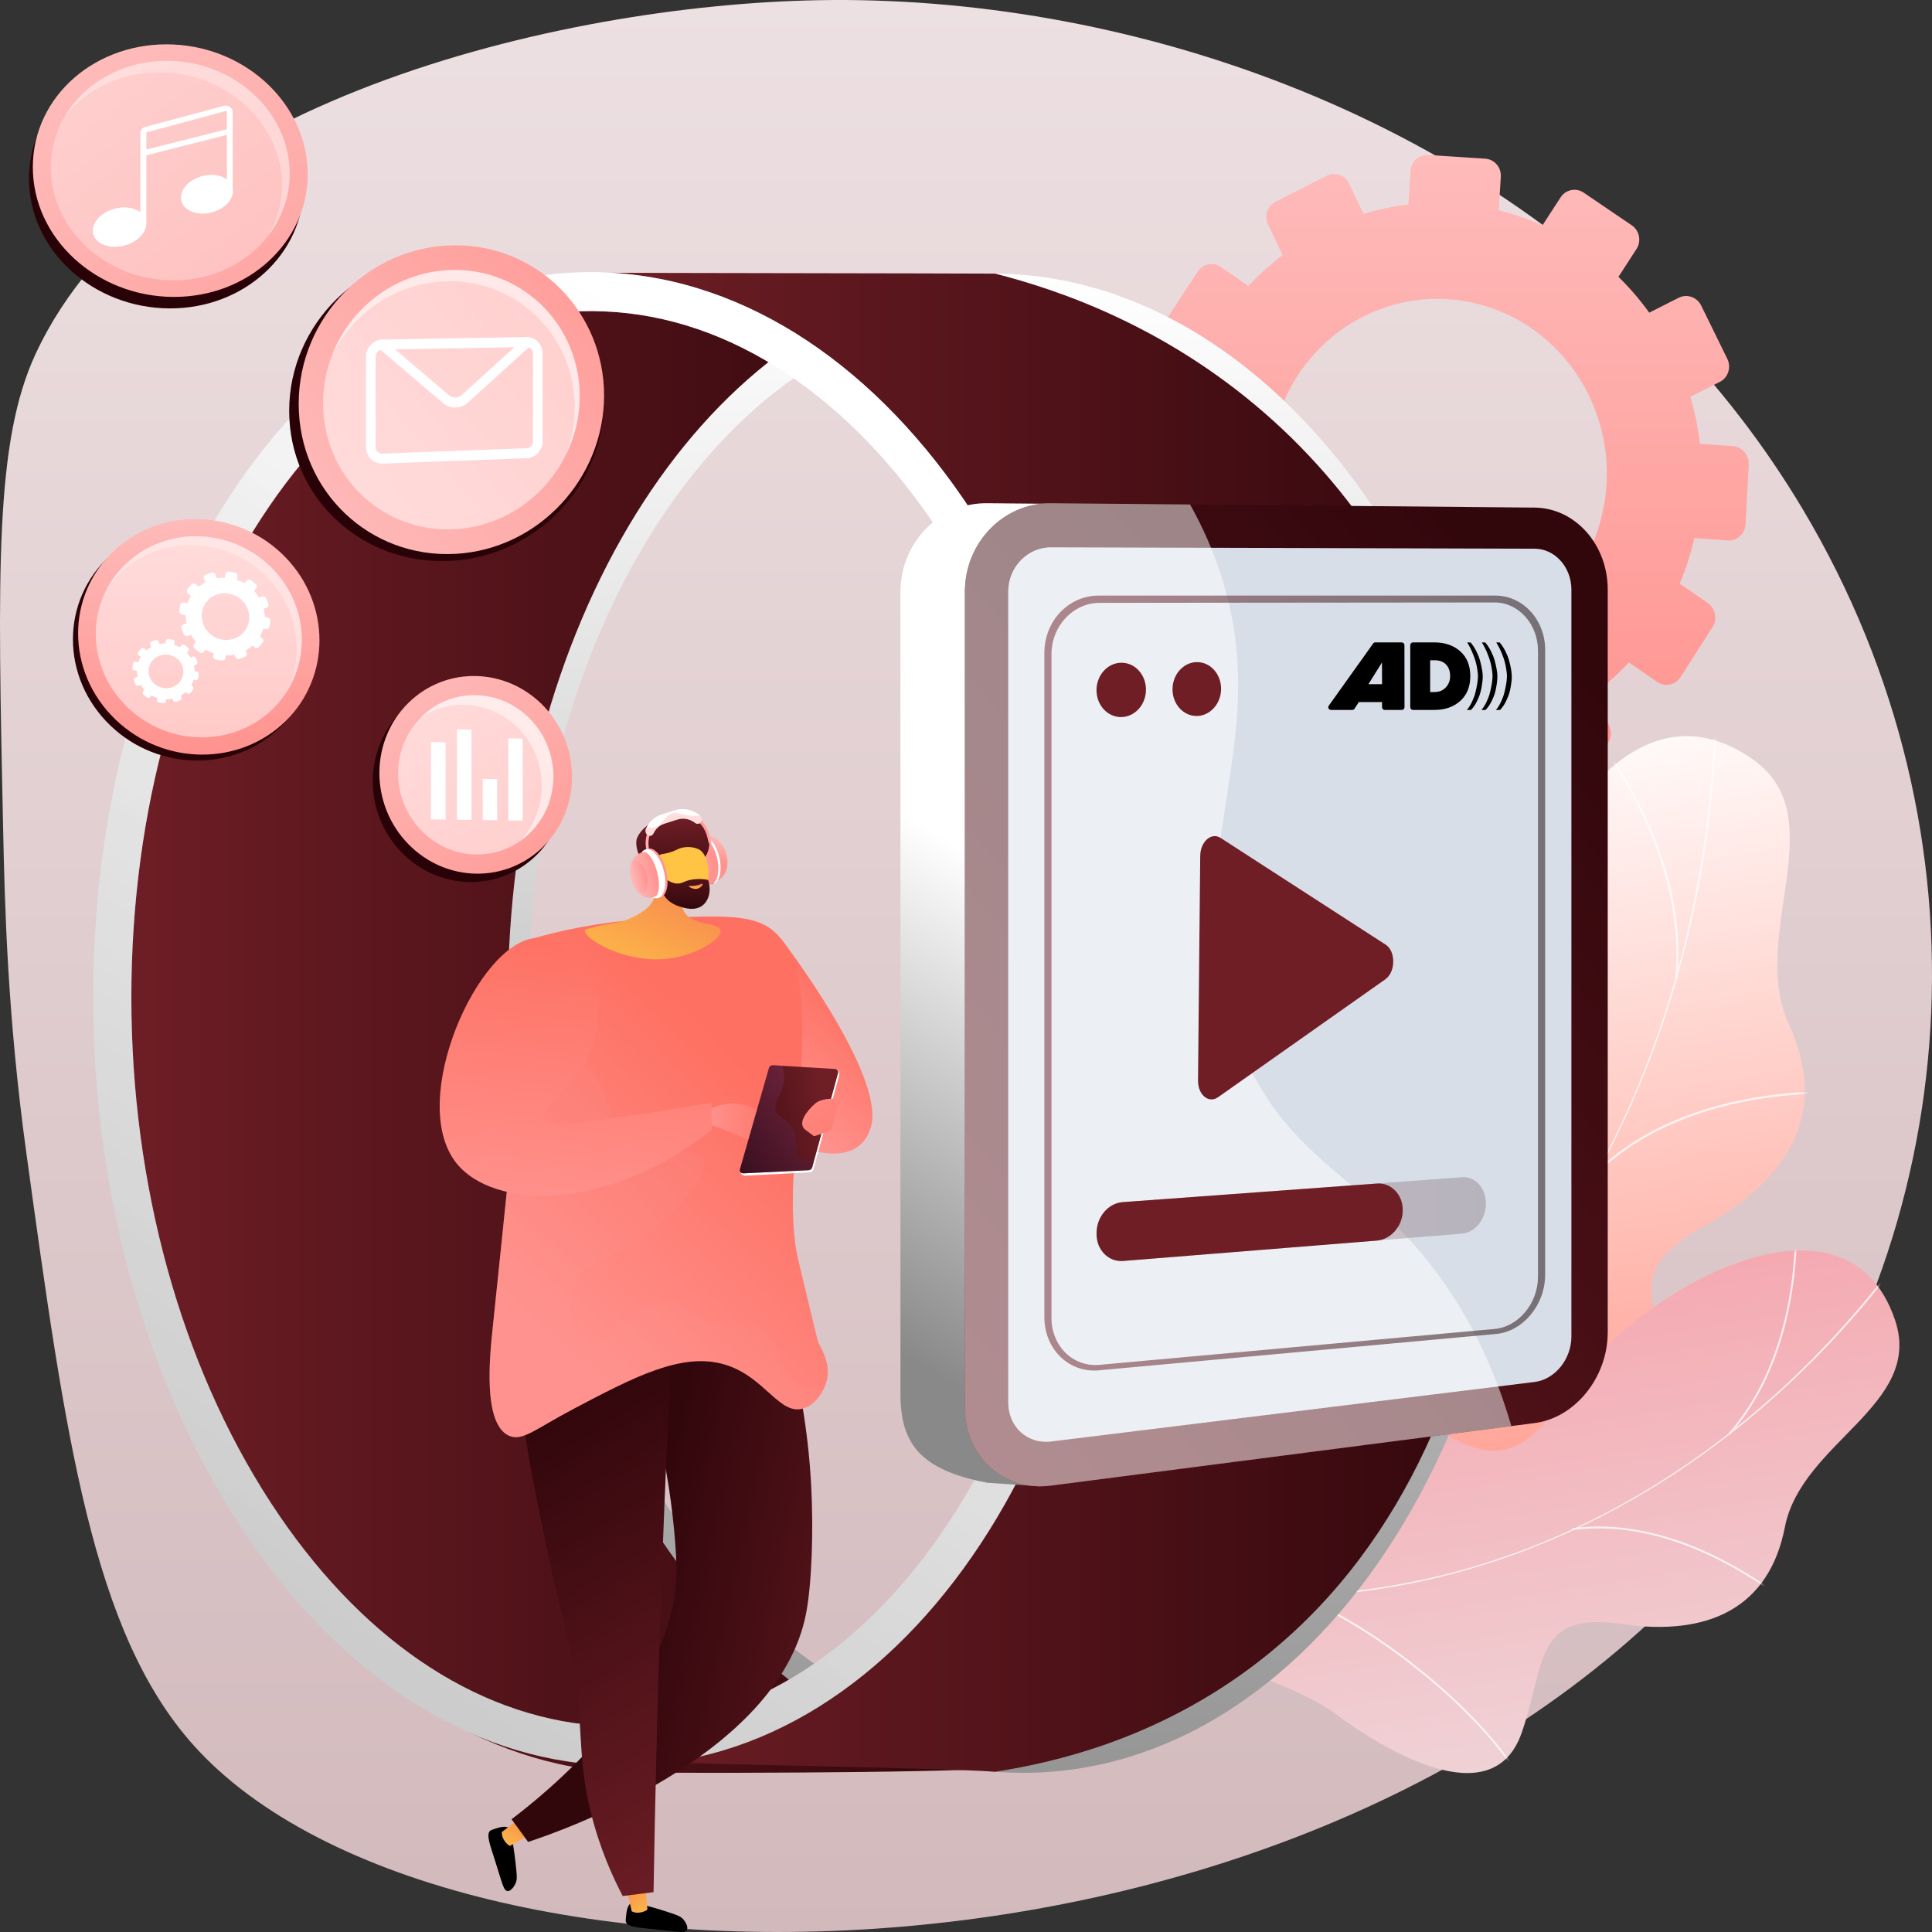 <svg xmlns="http://www.w3.org/2000/svg" width="400" height="400" viewBox="0 0 400 400" fill="none"><rect x="0" y="0" width="400" height="400" fill="#333333" stroke="none"/><path d="M362.711 312.662C281.84 418.209 92.45 419.904 40.021 361.276C19.095 337.88 13.571 297.698 5.449 238.675C1.54 210.263 0.98 187.36 0.648 171.647C-0.497 118.195 -1.067 91.466 7.366 73.284C31.523 21.234 115.436 0.976 169.674 0.036C173.46 -0.031 177.279 -0.005 181.13 0.113C244.638 2.044 316.302 29.018 360.502 86.66C365.069 92.607 369.336 98.882 373.276 105.492C413.619 173.182 406.831 255.087 362.711 312.662Z" fill="url(#paint0_linear_777_1012)"></path><path fill-rule="evenodd" clip-rule="evenodd" d="M264.097 41.753L274.707 36.383C276.404 35.524 278.455 36.234 279.288 37.972L282.316 44.282C285.382 43.349 288.483 42.697 291.591 42.34L292.037 35.359C292.161 33.424 293.793 31.957 295.682 32.082L307.513 32.854C309.407 32.979 310.846 34.649 310.727 36.586L310.299 43.546C313.395 44.31 316.42 45.354 319.342 46.66L323.107 40.862C324.157 39.243 326.294 38.806 327.884 39.884L337.836 46.644C339.431 47.727 339.872 49.922 338.822 51.546L335.085 57.322C337.394 59.563 339.523 62.046 341.459 64.733L347.555 61.649C349.266 60.783 351.352 61.506 352.214 63.264L357.618 74.289C358.484 76.054 357.795 78.192 356.079 79.06L349.965 82.154C350.908 85.37 351.576 88.624 351.944 91.886L358.776 92.362C360.699 92.496 362.173 94.206 362.065 96.181L361.394 108.556C361.286 110.539 359.636 112.036 357.708 111.897L350.807 111.406C350.059 114.633 349.041 117.787 347.756 120.827L353.555 124.829C355.173 125.944 355.624 128.191 354.563 129.846L347.923 140.207C346.86 141.866 344.686 142.301 343.07 141.179L337.246 137.139C335.051 139.503 332.627 141.68 329.999 143.649L333.138 150.19C334.004 151.994 333.303 154.169 331.572 155.044L320.747 160.524C319.015 161.4 316.913 160.644 316.053 158.837L312.907 152.234C309.798 153.15 306.652 153.783 303.503 154.11L303.054 161.433C302.931 163.436 301.269 164.941 299.344 164.794L287.314 163.883C285.392 163.737 283.938 161.999 284.066 159.999L284.539 152.614C281.455 151.8 278.445 150.713 275.543 149.359L271.576 155.491C270.505 157.147 268.345 157.579 266.752 156.457L256.816 149.45C255.229 148.333 254.814 146.089 255.884 144.439L259.854 138.32C257.612 136.06 255.55 133.571 253.682 130.886L247.289 134.121C245.574 134.99 243.508 134.247 242.676 132.463L237.486 121.331C236.659 119.554 237.376 117.413 239.086 116.547L245.46 113.321C244.588 110.157 243.984 106.961 243.665 103.764L236.639 103.263C234.747 103.129 233.326 101.43 233.467 99.469L234.336 87.231C234.475 85.279 236.118 83.802 238.005 83.934L245.004 84.421C245.764 81.279 246.788 78.212 248.058 75.253L242.268 71.234C240.704 70.15 240.297 67.957 241.358 66.339L247.983 56.223C249.04 54.607 251.166 54.173 252.731 55.253L258.464 59.209C260.615 56.893 262.992 54.763 265.558 52.827L262.524 46.456C261.695 44.717 262.399 42.612 264.097 41.753ZM313.207 130.33C330.608 121.523 337.645 99.797 328.971 81.901C320.349 64.114 299.444 56.834 282.234 65.546C265.021 74.257 257.867 95.737 266.3 113.621C274.785 131.611 295.807 139.137 313.207 130.33Z" fill="url(#paint1_linear_777_1012)"></path><path d="M268.96 333.851C266.933 333.538 262.793 331.035 261.978 329.928C256.553 322.567 245.518 309.455 246.284 299.751C246.416 298.094 253.72 296.712 254.772 295.212C259.219 293.179 260.886 292.755 264.183 288.705C273.918 276.745 252.79 253.418 278.106 245.941C296.651 240.464 312.07 247.28 310.709 218.071C309.346 188.862 333.148 136.218 362.91 157.228C379.991 169.287 361.873 193.7 370.4 212.19C378.505 229.76 370.976 243.912 352.649 253.945C334.322 263.977 343.824 272.211 348.736 288.847C354.635 308.829 324.632 311.685 310.669 311.798C299.427 311.889 270.858 319.858 268.96 333.851Z" fill="url(#paint2_linear_777_1012)"></path><mask id="mask0_777_1012" style="mask-type:luminance" maskUnits="userSpaceOnUse" x="246" y="152" width="128" height="182"><path d="M268.96 333.851C266.933 333.538 262.793 331.035 261.978 329.928C256.553 322.567 245.518 309.455 246.284 299.751C246.416 298.094 253.72 296.712 254.772 295.212C259.219 293.179 260.886 292.755 264.183 288.705C273.918 276.745 252.79 253.418 278.106 245.941C296.651 240.464 312.07 247.28 310.709 218.071C309.346 188.862 333.148 136.218 362.91 157.228C379.991 169.287 361.873 193.7 370.4 212.19C378.505 229.76 370.976 243.912 352.649 253.945C334.322 263.977 343.824 272.211 348.736 288.847C354.635 308.829 324.632 311.685 310.669 311.798C299.427 311.889 270.858 319.858 268.96 333.851Z" fill="white"></path></mask><g mask="url(#mask0_777_1012)"><g style="mix-blend-mode:soft-light" opacity="0.8"><path d="M254.37 315.682L254.188 315.277C315.171 286.615 352.873 224.152 355.04 148.193L355.475 148.206C354.449 184.206 345.043 218.469 328.276 247.29C310.65 277.592 285.092 301.242 254.37 315.682Z" fill="#FCFDFE"></path><path d="M352.123 296.865C334.8 290.642 305.623 289.839 287.081 295.075L286.965 294.646C305.579 289.389 334.875 290.196 352.269 296.446L352.123 296.865Z" fill="#FCFDFE"></path><path d="M266.278 309.915L265.992 309.579C273.56 302.909 277.531 292.595 277.794 278.922C277.987 268.895 276.221 257.33 272.542 244.548L272.96 244.422C276.651 257.249 278.424 268.859 278.229 278.93C277.963 292.735 273.942 303.16 266.278 309.915Z" fill="#FCFDFE"></path><path d="M330.502 243.105L330.199 242.785C343.829 229.465 363.426 226.255 377.468 225.906L377.477 226.351C363.515 226.698 344.029 229.885 330.502 243.105Z" fill="#FCFDFE"></path><path d="M347.279 202.494L346.845 202.453C348.841 180.86 337.045 161.533 329.836 151.934L330.182 151.664C337.43 161.314 349.289 180.751 347.279 202.494Z" fill="#FCFDFE"></path></g></g><path d="M235.628 348.174C234.355 346.875 232.71 342.904 232.699 341.688C232.63 333.598 231.537 318.46 237.042 312.01C237.984 310.908 243.851 313.82 245.362 313.318C249.544 314.247 250.939 314.834 255.342 313.725C268.338 310.453 265.338 282.725 287.055 290.911C302.962 296.908 310.374 309.928 324.349 288.561C338.325 267.194 382.072 242.651 392.359 273.335C398.264 290.945 372.975 298.56 369.544 316.165C366.285 332.894 353.726 338.89 335.642 336.23C317.559 333.568 320.063 344.444 315.025 358.814C308.974 376.075 286.309 362.13 276.385 354.781C268.391 348.864 244.125 339.295 235.628 348.174Z" fill="url(#paint3_linear_777_1012)"></path><mask id="mask1_777_1012" style="mask-type:luminance" maskUnits="userSpaceOnUse" x="232" y="258" width="162" height="110"><path d="M235.628 348.174C234.355 346.875 232.71 342.904 232.699 341.688C232.63 333.598 231.537 318.46 237.042 312.01C237.984 310.908 243.851 313.82 245.362 313.318C249.544 314.247 250.939 314.834 255.342 313.725C268.338 310.453 265.338 282.725 287.055 290.911C302.962 296.908 310.374 309.928 324.349 288.561C338.325 267.194 382.072 242.651 392.359 273.335C398.264 290.945 372.975 298.56 369.544 316.165C366.285 332.894 353.726 338.89 335.642 336.23C317.559 333.568 320.063 344.444 315.025 358.814C308.974 376.075 286.309 362.13 276.385 354.781C268.391 348.864 244.125 339.295 235.628 348.174Z" fill="white"></path></mask><g mask="url(#mask1_777_1012)"><g style="mix-blend-mode:soft-light" opacity="0.8"><path d="M234.609 327.571L234.688 327.189C292.448 339.378 351.039 315.294 391.421 262.764L391.722 263.005C372.584 287.901 348.413 307.111 321.822 318.559C293.866 330.596 263.709 333.712 234.609 327.571Z" fill="#FCFDFE"></path><path d="M313.318 366.284C304.258 352.67 284.048 336.577 268.266 330.413L268.403 330.047C284.247 336.237 304.538 352.394 313.635 366.065L313.318 366.284Z" fill="#FCFDFE"></path><path d="M245.975 329.832L245.945 329.442C254.703 328.755 262.785 323.578 269.966 314.055C275.23 307.072 279.896 297.958 283.835 286.967L284.195 287.101C280.242 298.13 275.557 307.278 270.269 314.292C263.02 323.908 254.846 329.135 245.975 329.832Z" fill="#FCFDFE"></path><path d="M325.533 316.786L325.484 316.399C341.929 314.237 357.421 322.396 367.523 329.62L367.303 329.94C357.258 322.754 341.856 314.64 325.533 316.786Z" fill="#FCFDFE"></path><path d="M358.165 297.01L357.879 296.75C370.333 282.552 371.882 262.616 371.696 251.997L372.078 251.99C372.266 262.667 370.706 282.713 358.165 297.01Z" fill="#FCFDFE"></path></g></g><path fill-rule="evenodd" clip-rule="evenodd" d="M315.833 216.34C315.833 304.139 265.998 371.459 206.026 366.82C147.653 362.304 101.465 290.956 101.465 207.352C101.465 123.748 147.653 56.273 206.026 56.652C265.998 57.042 315.833 128.54 315.833 216.34ZM278.899 318.877C297.617 291.973 307.926 255.557 307.926 216.34C307.926 195.693 305.102 175.636 299.536 156.722C294.204 138.612 286.607 122.342 276.953 108.362C267.463 94.618 256.502 83.835 244.374 76.312C232.11 68.705 219.19 64.803 205.975 64.718L205.536 64.716C180.13 64.716 156.206 79.153 138.17 105.369C119.6 132.36 109.373 168.579 109.373 207.352C109.373 246.315 119.694 283.576 138.437 312.272C156.727 340.274 180.942 356.79 206.624 358.777C208.363 358.912 210.125 358.98 211.861 358.98C211.862 358.98 211.863 358.98 211.865 358.98C237.1 358.98 260.906 344.737 278.899 318.877Z" fill="url(#paint4_linear_777_1012)"></path><path d="M105.134 207.352C105.134 129.626 145.057 65.841 197.575 57.56C193.886 56.985 130.216 56.676 126.436 56.652C68.063 56.273 21.875 123.748 21.875 207.352C21.875 290.956 68.063 362.304 126.436 366.82C132.366 367.279 198.126 367.032 203.819 366.132C148.253 357.464 105.134 288.13 105.134 207.352Z" fill="url(#paint5_linear_777_1012)"></path><path d="M124.568 56.465C138.803 60.393 167.328 70.456 191.807 96.832C227.03 134.783 225.832 179.033 227.006 198.56C227.96 214.447 236.988 297.832 179.549 340.83C157.143 357.604 133.63 362.53 119.84 364.224C131.02 365.09 194.843 365.954 206.025 366.82C219.239 364.8 238.233 359.924 256.708 346.88C320.304 301.974 312.17 206.55 310.88 193.625C308.919 173.985 303.734 122.036 261.848 85.539C241.305 67.639 219.545 60.085 206.025 56.652C196.42 56.591 134.172 56.528 124.568 56.465Z" fill="url(#paint6_linear_777_1012)"></path><path fill-rule="evenodd" clip-rule="evenodd" d="M231.49 215.382C231.49 302.825 182.164 369.89 122.801 365.29C65.016 360.812 19.285 289.756 19.285 206.475C19.285 123.193 65.016 55.976 122.801 56.349C182.164 56.733 231.49 127.939 231.49 215.382ZM194.845 317.53C213.375 290.729 223.582 254.452 223.582 215.382C223.582 194.818 220.788 174.84 215.276 156.003C210 137.968 202.481 121.765 192.928 107.845C183.538 94.163 172.696 83.431 160.699 75.944C148.578 68.379 135.81 64.501 122.751 64.415H122.322C97.206 64.415 73.548 78.785 55.706 104.881C37.32 131.771 27.195 167.85 27.195 206.475C27.195 245.288 37.412 282.402 55.968 310.98C74.061 338.849 98.009 355.28 123.401 357.247C125.109 357.379 126.843 357.446 128.552 357.447C128.555 357.447 128.558 357.447 128.561 357.447C153.507 357.447 177.049 343.27 194.845 317.53Z" fill="url(#paint7_linear_777_1012)"></path><path style="mix-blend-mode:multiply" opacity="0.3" fill-rule="evenodd" clip-rule="evenodd" d="M231.49 215.382C231.49 302.825 182.164 369.89 122.801 365.29C65.016 360.812 19.285 289.756 19.285 206.475C19.285 123.193 65.016 55.976 122.801 56.349C182.164 56.733 231.49 127.939 231.49 215.382ZM194.845 317.53C213.375 290.729 223.582 254.452 223.582 215.382C223.582 194.818 220.788 174.84 215.276 156.003C210 137.968 202.481 121.765 192.928 107.845C183.538 94.163 172.696 83.431 160.699 75.944C148.578 68.379 135.81 64.501 122.751 64.415H122.322C97.206 64.415 73.548 78.785 55.706 104.881C37.32 131.771 27.195 167.85 27.195 206.475C27.195 245.288 37.412 282.402 55.968 310.98C74.061 338.849 98.009 355.28 123.401 357.247C125.109 357.379 126.843 357.446 128.552 357.447C128.555 357.447 128.558 357.447 128.561 357.447C153.507 357.447 177.049 343.27 194.845 317.53Z" fill="url(#paint8_linear_777_1012)"></path><path d="M304.724 105.095L204.31 104.186C194.489 104.098 186.43 112.312 186.43 122.536V288.543C186.43 298.766 190.351 304.279 204.31 306.975L215.332 307.726C223.751 306.637 319.893 285.38 319.893 276.072V122.086C319.893 112.778 313.143 105.172 304.724 105.095Z" fill="url(#paint9_linear_777_1012)"></path><path d="M317.737 105.093L217.6 104.186C207.806 104.098 199.77 112.301 199.77 122.509V291.405C199.77 301.613 207.806 308.849 217.6 307.582L317.737 294.629C326.134 293.542 332.865 285.136 332.865 275.84V122.062C332.865 112.766 326.134 105.171 317.737 105.093Z" fill="url(#paint10_linear_777_1012)"></path><path d="M317.736 113.604L217.599 113.318C212.726 113.306 208.738 117.414 208.738 122.48V290.357C208.738 295.422 212.726 299.052 217.599 298.451L317.736 286.12C321.941 285.602 325.342 281.387 325.342 276.721V122.087C325.342 117.421 321.941 113.616 317.736 113.604Z" fill="#D8DEE8"></path><g style="mix-blend-mode:soft-light" opacity="0.5"><path d="M255.472 212.882C243.416 176.942 263.98 154.83 252.986 119.668C251.275 114.191 249.025 109.131 246.388 104.448L217.6 104.186C207.806 104.098 199.77 112.301 199.77 122.509V291.405C199.77 301.613 207.806 308.849 217.6 307.582L312.911 295.253C309.654 284.075 305.298 275.259 300.728 268.206C283.835 242.135 265.25 242.028 255.472 212.882Z" fill="white"></path></g><path d="M248.039 223.703L248.493 177.223C248.523 174.24 250.793 172.239 252.723 173.487L286.896 195.588C289.01 196.957 288.97 201.236 286.828 202.746L252.201 227.158C250.244 228.538 248.01 226.687 248.039 223.703Z" fill="#6F1E26"></path><path d="M237.261 142.78C237.261 145.878 234.979 148.424 232.156 148.465C229.324 148.507 227.02 146.014 227.02 142.897C227.02 139.78 229.324 137.234 232.156 137.211C234.979 137.188 237.261 139.681 237.261 142.78Z" fill="#6F1E26"></path><path d="M252.814 142.603C252.814 145.673 250.573 148.194 247.801 148.236C245.02 148.277 242.758 145.807 242.758 142.718C242.758 139.63 245.02 137.107 247.801 137.084C250.573 137.061 252.814 139.533 252.814 142.603Z" fill="#6F1E26"></path><path opacity="0.2" d="M307.616 249.298C307.616 252.457 305.412 255.197 302.652 255.418L232.432 261.07C229.421 261.313 227.031 258.823 227.031 255.507V255.286C227.031 251.971 229.435 249.104 232.446 248.884L302.675 243.733C305.435 243.53 307.616 245.927 307.616 249.086V249.298Z" fill="url(#paint11_linear_777_1012)"></path><path d="M290.418 250.659C290.418 253.853 287.916 256.625 285.096 256.852L232.558 261.071C229.545 261.313 227.031 258.823 227.031 255.508V255.286C227.031 251.972 229.435 249.105 232.446 248.885L285.119 245.038C287.939 244.831 290.418 247.253 290.418 250.446V250.659Z" fill="#6F1E26"></path><g opacity="0.5"><path fill-rule="evenodd" clip-rule="evenodd" d="M319.903 263.911C319.903 270.181 315.31 275.674 309.737 276.185L227.491 283.711C221.314 284.277 216.223 279.338 216.223 272.678V135.205C216.223 128.545 221.263 123.312 227.44 123.312H309.636C315.209 123.312 319.903 128.228 319.903 134.498V263.911ZM318.428 134.75C318.428 129.214 314.4 124.73 309.479 124.734L227.662 124.812C222.215 124.817 217.698 129.581 217.698 135.451V272.847C217.698 278.718 222.185 283.072 227.632 282.578L309.455 275.145C314.376 274.698 318.428 269.849 318.428 264.312V134.75Z" fill="url(#paint12_linear_777_1012)"></path></g><path d="M105.205 378.379C104.406 377.965 103.064 378.429 102.187 378.733C101.795 378.869 101.599 378.936 101.484 379.04C100.649 379.792 101.383 381.759 102.391 384.906C103.985 389.88 104.235 391.463 105.09 391.52C105.893 391.575 106.591 390.249 106.668 390.1C107.077 389.303 107.033 388.572 106.896 387.182C106.644 384.609 106.38 382.912 106.301 382.398C105.803 379.19 105.729 378.65 105.205 378.379Z" fill="black"></path><path d="M110.697 379.28L105.587 382.163C105.272 382.144 103.8 380.881 103.904 379.301L108.597 375.713L110.697 379.28Z" fill="url(#paint13_linear_777_1012)"></path><path d="M163.5 278.789C165.274 285.638 167.291 295.455 167.937 307.395C168.472 317.293 168.038 328.22 166.868 334.162C161.007 363.933 114.787 379.575 109.34 381.352C108.196 379.785 107.053 378.219 105.91 376.653C111.667 372.289 139.784 350.305 140.064 325.825C140.109 321.883 139.485 313.372 137.864 304.28C136.129 294.552 133.7 286.665 131.76 281.192C142.34 280.391 152.92 279.59 163.5 278.789Z" fill="url(#paint14_linear_777_1012)"></path><path d="M157.648 193.586L161.77 194.427C161.77 194.427 183.41 222.594 180.319 233.314C177.228 244.034 161.77 235.836 161.77 235.836L157.648 193.586Z" fill="url(#paint15_linear_777_1012)"></path><path d="M130.49 394.134C129.796 394.711 129.668 396.151 129.584 397.093C129.546 397.513 129.528 397.723 129.574 397.871C129.91 398.954 131.969 399.068 135.199 399.405C140.303 399.937 141.823 400.347 142.222 399.573C142.596 398.845 141.69 397.657 141.589 397.527C141.04 396.821 140.366 396.565 139.065 396.128C136.657 395.32 135.03 394.877 134.538 394.744C131.461 393.905 130.948 393.755 130.49 394.134Z" fill="black"></path><path d="M133.53 389.377L134.04 395.31C133.895 395.596 132.165 396.456 130.793 395.718L129.48 389.887L133.53 389.377Z" fill="url(#paint16_linear_777_1012)"></path><path d="M139.754 264.89C138.479 288.561 137.432 312.674 136.637 337.213C136.041 355.627 135.602 373.807 135.312 391.748C133.184 392.017 131.057 392.285 128.93 392.553C126.874 388.648 124.144 382.681 122.274 375.031C120.002 365.741 120.527 360.224 119.532 350.595C118.414 339.797 116.791 337.444 113.914 323.821C108.076 296.173 105.157 282.35 111.67 273.75C113.783 270.958 120.41 263.956 139.754 264.89Z" fill="url(#paint17_linear_777_1012)"></path><path d="M110.291 194.311C115.794 192.732 123.859 190.887 133.735 190.317C148.299 189.477 155.582 189.105 159.857 192.521C173.115 203.11 160.55 240.961 165.274 260.849C169.251 277.584 169.396 277.875 169.396 277.875C170.336 279.747 171.859 282.345 171.251 285.442C170.773 287.878 168.966 290.677 166.511 291.538C161.41 293.329 158.485 285.008 150.024 282.499C141.181 279.878 131.287 285.087 118.775 291.674C110.812 295.867 108.094 298.541 105.304 297.214C99.931 294.658 101.407 280.652 102.007 274.932C104.389 252.207 107.071 225.598 110.291 194.311Z" fill="url(#paint18_linear_777_1012)"></path><path d="M146.833 232.892C146.447 232.805 145.761 230.192 147.45 229.425C155.075 225.956 160.976 232.823 161.766 234.936C162.555 237.049 162.555 237.049 162.555 237.049C162.555 237.049 158.767 237.351 156.42 236.546C154.071 235.741 149.963 233.605 146.833 232.892Z" fill="url(#paint19_linear_777_1012)"></path><path d="M167.664 242.729L154.249 243.419C153.735 243.444 153.121 242.796 153.247 242.354L159.514 221.67C159.613 221.327 159.956 221.097 160.337 221.119L173.203 221.406C173.622 221.431 173.852 222.273 173.738 222.69L168.408 242.139C168.319 242.46 168.003 242.711 167.664 242.729Z" fill="white"></path><path d="M167.422 242.286L153.933 242.932C153.416 242.956 153.059 242.579 153.186 242.137L159.212 221.096C159.31 220.75 159.656 220.522 160.039 220.545L172.924 221.322C173.344 221.347 173.628 221.76 173.513 222.179L168.169 241.697C168.08 242.019 167.762 242.27 167.422 242.286Z" fill="url(#paint20_linear_777_1012)"></path><path style="mix-blend-mode:multiply" opacity="0.3" d="M160.612 229.74C161.011 231.653 162.699 231.242 164.076 233.557C165.823 236.497 164.149 239.095 165.75 240.172C166.239 240.5 167.065 240.697 168.551 240.3L168.169 241.697C168.08 242.019 167.762 242.27 167.422 242.286L153.933 242.932C153.416 242.956 153.059 242.579 153.186 242.137L159.212 221.096C159.31 220.75 159.656 220.522 160.039 220.545L161.975 220.662C162.202 221.385 162.364 222.219 162.348 223.143C162.286 226.316 160.144 227.499 160.612 229.74Z" fill="url(#paint21_linear_777_1012)"></path><path d="M173.57 228.196C173.645 227.865 173.484 227.523 173.243 227.506C172.261 227.435 169.985 227.405 168.728 228.515C167.095 229.957 164.984 232.59 166.761 233.919L168.422 235.16C168.499 235.218 168.58 235.235 168.665 235.209C169.254 235.022 171.738 234.226 172.009 234.029C172.257 233.85 173.203 229.796 173.57 228.196Z" fill="url(#paint22_linear_777_1012)"></path><path style="mix-blend-mode:multiply" opacity="0.3" d="M162.39 283.552C160.95 281.007 161.011 277.166 157.855 275.355C156.016 274.297 154.582 274.792 152.086 274.723C144.644 274.52 143.22 269.746 138.071 269.469C130.099 269.039 126.27 280.1 121.79 278.507C118.867 277.466 116.985 271.502 118.493 266.946C120.597 260.595 127.805 261.465 137.248 252.863C141.287 249.183 147.081 242.542 145.49 239.62C143.819 236.55 135.888 241.055 130.034 236.467C126.618 233.79 127.054 230.482 124.264 224.486C122.751 221.236 117.215 212.788 108.979 207.092C106.332 232.919 104.057 255.369 102.007 274.933C101.407 280.653 99.931 294.66 105.304 297.215C108.094 298.542 110.812 295.867 118.775 291.675C131.287 285.087 141.181 279.879 150.024 282.5C158.485 285.009 161.41 293.33 166.511 291.539C168.105 290.98 169.417 289.602 170.279 288.039C165.728 287.205 163.473 285.467 162.39 283.552Z" fill="url(#paint23_linear_777_1012)"></path><path d="M135.995 179.395C136.005 180.523 137.184 185.689 133.471 188.432C129.724 191.199 126.244 191.159 124.839 191.515C121.582 192.337 121.164 192.315 121.092 192.645C120.741 194.253 129.621 199.733 138.795 198.412C144.41 197.603 149.519 194.336 149.205 192.62C148.889 190.895 143.281 191.82 141.61 188.696C140.446 186.523 141.75 183.439 143.291 180.883C141.799 178.032 137.486 182.246 135.995 179.395Z" fill="url(#paint24_linear_777_1012)"></path><path d="M121.585 200.732C119.36 197.292 114.937 193.916 110.868 194.216C98.986 195.09 84.338 227.739 94.382 240.67C102.047 250.54 125.731 251.02 147.345 233.943C147.345 232.052 147.345 230.16 147.345 228.267C136.709 230.164 127.892 231.424 121.379 232.262C117.317 232.783 113.271 233.253 112.517 231.632C111.377 229.176 119.513 225.663 122.616 216.497C123.043 215.233 125.763 207.196 121.585 200.732Z" fill="url(#paint25_linear_777_1012)"></path><path d="M145.547 173.327L145.984 173.212C147.787 172.736 149.757 174.362 150.386 176.843L150.423 176.982C151.052 179.463 150.101 181.859 148.298 182.334L147.861 182.45C146.952 182.69 145.697 180.842 145.057 178.323C144.418 175.804 144.638 173.567 145.547 173.327Z" fill="url(#paint26_linear_777_1012)"></path><path d="M144.029 178.593C144.729 181.35 146.349 183.308 147.692 182.953C149.035 182.599 149.592 180.068 148.892 177.31C148.193 174.552 146.503 172.613 145.159 172.968C143.816 173.322 143.33 175.836 144.029 178.593Z" fill="white"></path><path d="M147.76 182.935L147.247 183.071L144.715 173.085L145.227 172.949L147.76 182.935Z" fill="url(#paint27_linear_777_1012)"></path><path d="M143.553 178.719C144.251 181.476 145.907 183.425 147.25 183.07C148.593 182.716 149.114 180.193 148.416 177.436C147.717 174.679 146.061 172.73 144.718 173.085C143.375 173.439 142.854 175.962 143.553 178.719Z" fill="url(#paint28_linear_777_1012)"></path><path style="mix-blend-mode:multiply" opacity="0.6" d="M144.661 178.427C145.041 179.927 145.942 180.986 146.671 180.793C147.402 180.6 147.685 179.229 147.306 177.73C146.925 176.23 146.026 175.172 145.294 175.364C144.565 175.557 144.28 176.929 144.661 178.427Z" fill="url(#paint29_linear_777_1012)"></path><path d="M145.985 177.424C147.218 175.72 147.204 172.78 145.663 170.95C144.338 169.376 142.328 169.187 141.126 169.073C137.648 168.746 133.336 170.259 131.927 173.429C131.094 175.306 133.161 179.137 133.487 179.827C133.857 180.607 134.489 180.867 135.085 181.452C135.913 182.263 137.209 183.554 139.328 185.717C139.467 185.067 139.682 184.264 140.039 183.39C140.177 183.053 140.728 181.739 141.595 180.642C143.332 178.44 144.82 179.036 145.985 177.424Z" fill="url(#paint30_linear_777_1012)"></path><path d="M136.347 183.916C136.347 183.916 138.738 187.562 143.258 187.212C147.317 186.896 147.631 177.89 144.967 176.023C144.077 175.402 142.334 175.166 140.936 175.582C140.111 175.826 139.84 176.172 138.486 176.544C137.238 176.889 136.878 176.757 136.508 177.079C136.048 177.482 135.731 178.456 136.611 181.064C135.814 180.304 134.877 180.023 134.231 180.339C134.129 180.39 133.857 180.58 133.711 180.866C133.18 181.897 134.168 183.189 136.347 183.916Z" fill="url(#paint31_linear_777_1012)"></path><path d="M136.309 176.546C136.509 176.686 135.936 177.416 135.925 178.436C135.904 180.413 138.007 182.754 140.082 182.926C141.311 183.026 141.623 182.293 143.643 182.051C144.895 181.903 145.947 182.044 146.611 182.176C147.318 184.341 146.786 186.516 145.343 187.54C143.791 188.641 141.748 188.011 140.893 187.748C140.322 187.573 138.494 187.014 137.495 185.39C136.455 183.698 137.387 182.657 136.219 181.52C135.631 180.946 134.876 180.706 134.111 179.591C133.904 179.288 133.763 179.018 133.676 178.838C134.683 177.728 136.019 176.341 136.309 176.546Z" fill="url(#paint32_linear_777_1012)"></path><path d="M145.156 183.003C145.156 183.003 144.292 183.469 142.773 183.407C142.698 183.403 142.617 183.426 142.61 183.464C142.579 183.606 143.572 184.227 144.462 183.967C145.093 183.78 145.571 183.18 145.48 183.029C145.441 182.966 145.298 182.977 145.156 183.003Z" fill="url(#paint33_linear_777_1012)"></path><path d="M134.86 177.771L134.302 177.912L133.869 176.154C133.124 173.122 134.555 170.102 137.127 169.28L139.88 168.398C141.32 167.937 142.858 168.174 144.21 169.067C145.563 169.958 146.543 171.382 146.973 173.075L147.329 174.478L146.773 174.625L146.417 173.222C146.032 171.707 145.154 170.432 143.943 169.635C142.733 168.837 141.358 168.624 140.069 169.037L137.316 169.918C135.035 170.648 133.766 173.325 134.428 176.012L134.86 177.771Z" fill="url(#paint34_linear_777_1012)"></path><path d="M144.632 170.538C144.405 170.598 144.153 170.55 143.935 170.385C142.824 169.54 141.484 169.282 140.258 169.675L137.505 170.556C136.542 170.863 135.754 171.58 135.283 172.573C135.061 173.042 134.534 173.193 134.108 172.909C133.682 172.626 133.517 172.015 133.74 171.546C134.418 170.115 135.554 169.083 136.939 168.64L139.692 167.759C141.408 167.209 143.284 167.572 144.837 168.753C145.249 169.066 145.38 169.685 145.131 170.136C145.013 170.348 144.833 170.485 144.632 170.538Z" fill="white"></path><path style="mix-blend-mode:multiply" opacity="0.3" d="M142.956 168.879C140.727 168.727 140.555 168.095 139.471 168.329C137.442 168.767 137.187 171.169 135.16 171.396C134.685 171.449 134.248 171.367 133.89 171.249C133.837 171.346 133.787 171.445 133.74 171.546C133.517 172.015 133.682 172.626 134.108 172.909C134.534 173.193 135.061 173.042 135.283 172.573C135.754 171.58 136.542 170.863 137.505 170.556L140.258 169.675C141.484 169.282 142.824 169.54 143.935 170.385C144.153 170.55 144.405 170.597 144.632 170.537C144.833 170.485 145.013 170.347 145.131 170.136C145.357 169.727 145.27 169.18 144.945 168.849C144.379 168.905 143.708 168.93 142.956 168.879Z" fill="url(#paint35_linear_777_1012)"></path><path d="M137.902 180.122C138.609 182.909 138.083 185.459 136.724 185.818C135.367 186.176 133.693 184.206 132.986 181.419C132.279 178.63 132.807 176.08 134.164 175.722C135.522 175.363 137.196 177.333 137.902 180.122Z" fill="url(#paint36_linear_777_1012)"></path><path d="M137.422 180.249C138.129 183.036 137.602 185.586 136.244 185.945C134.886 186.304 133.213 184.334 132.505 181.546C131.798 178.759 132.326 176.208 133.683 175.851C135.041 175.492 136.716 177.461 137.422 180.249Z" fill="white"></path><path d="M133.231 176.433L132.789 176.55C130.966 177.03 130.006 179.453 130.641 181.962L130.677 182.102C131.312 184.61 133.305 186.253 135.128 185.773L135.57 185.656C136.489 185.413 136.71 183.152 136.065 180.606C135.419 178.059 134.15 176.19 133.231 176.433Z" fill="url(#paint37_linear_777_1012)"></path><path d="M133.891 181.104C134.356 182.942 134.008 184.625 133.11 184.861C132.212 185.098 131.107 183.799 130.64 181.962C130.174 180.124 130.523 178.441 131.421 178.204C132.318 177.967 133.425 179.265 133.891 181.104Z" fill="url(#paint38_linear_777_1012)"></path><path d="M59.871 85.063C59.871 66.93 75.071 52.231 93.311 52.232C111.014 52.235 124.984 66.16 124.984 83.335C124.984 100.51 111.014 115.176 93.311 116.119C75.071 117.09 59.871 103.198 59.871 85.063Z" fill="#280206"></path><path d="M61.84 83.616C61.84 65.481 76.601 50.782 94.313 50.785C111.502 50.787 125.069 64.712 125.069 81.887C125.069 99.061 111.502 113.728 94.313 114.67C76.601 115.641 61.84 101.749 61.84 83.616Z" fill="url(#paint39_linear_777_1012)"></path><g style="mix-blend-mode:soft-light" opacity="0.5"><path d="M66.891 83.478C66.891 68.242 79.291 55.893 94.173 55.895C108.615 55.896 120.013 67.595 120.013 82.025C120.013 96.454 108.615 108.777 94.173 109.568C79.291 110.384 66.891 98.713 66.891 83.478Z" fill="white"></path></g><g style="mix-blend-mode:soft-light" opacity="0.5"><path d="M93.151 58.236C107.592 58.238 118.99 69.937 118.99 84.366C118.99 87.797 118.339 91.107 117.162 94.173C118.984 90.48 120.015 86.349 120.015 82.025C120.015 67.595 108.617 55.896 94.174 55.895C82.697 55.893 72.701 63.241 68.727 73.592C73.228 64.492 82.558 58.235 93.151 58.236Z" fill="white"></path></g><path fill-rule="evenodd" clip-rule="evenodd" d="M79.121 95.982C78.224 95.982 77.389 95.637 76.756 95.001C76.119 94.363 75.769 93.506 75.769 92.59V73.829C75.769 71.919 77.309 70.337 79.201 70.304L109.008 69.787C109.909 69.784 110.746 70.12 111.378 70.765C111.998 71.402 112.341 72.252 112.341 73.158V91.369C112.341 93.229 110.87 94.799 109.06 94.866L79.253 95.979C79.209 95.981 79.165 95.982 79.121 95.982ZM109.041 71.853L79.234 72.37C78.419 72.385 77.755 73.038 77.755 73.829V92.59C77.755 92.941 77.889 93.269 78.134 93.515C78.407 93.789 78.778 93.927 79.182 93.916L108.989 92.802C109.742 92.774 110.355 92.131 110.355 91.369V73.158C110.355 72.81 110.224 72.483 109.985 72.239C109.737 71.985 109.411 71.845 109.041 71.853Z" fill="white"></path><path d="M94.233 84.371C93.335 84.371 92.442 84.061 91.707 83.434L78.43 72.138C78.007 71.777 77.944 71.126 78.291 70.685C78.638 70.243 79.263 70.178 79.687 70.539L92.964 81.835C93.735 82.492 94.857 82.455 95.634 81.749L108.527 70.039C108.94 69.665 109.567 69.709 109.928 70.138C110.287 70.567 110.245 71.22 109.832 71.596L96.939 83.306C96.159 84.014 95.193 84.371 94.233 84.371Z" fill="white"></path><path d="M22.837 114.974C32.9 105.865 48.705 106.836 58.151 116.729C67.377 126.39 67.377 141.311 58.151 150.448C48.705 159.803 32.9 159.878 22.837 150.198C12.523 140.277 12.523 124.31 22.837 114.974Z" fill="#280206"></path><path d="M23.907 113.748C33.97 104.639 49.774 105.61 59.22 115.501C68.448 125.162 68.448 140.083 59.22 149.221C49.774 158.577 33.97 158.65 23.907 148.971C13.593 139.05 13.593 123.083 23.907 113.748Z" fill="url(#paint40_linear_777_1012)"></path><g style="mix-blend-mode:soft-light" opacity="0.5"><path d="M26.429 116.395C35.019 108.619 48.512 109.447 56.576 117.893C64.453 126.141 64.453 138.879 56.576 146.68C48.512 154.667 35.019 154.73 26.429 146.465C17.623 137.997 17.623 124.366 26.429 116.395Z" fill="white"></path></g><g style="mix-blend-mode:soft-light" opacity="0.3"><path d="M25.36 118.213C33.951 110.438 47.444 111.266 55.509 119.711C61.871 126.373 63.091 135.965 59.175 143.517C64.327 135.742 63.462 125.102 56.575 117.893C48.511 109.447 35.019 108.619 26.428 116.395C24.577 118.07 23.12 119.998 22.047 122.072C22.962 120.687 24.062 119.388 25.36 118.213Z" fill="white"></path></g><path fill-rule="evenodd" clip-rule="evenodd" d="M55.106 123.876L55.55 125.005C55.682 125.336 55.521 125.698 55.194 125.816L54.595 126.031C54.734 126.598 54.809 127.168 54.823 127.729L55.432 127.839C55.782 127.9 56.024 128.23 55.973 128.576L55.8 129.752C55.749 130.098 55.425 130.328 55.075 130.266L54.496 130.165C54.33 130.716 54.104 131.246 53.821 131.746L54.267 132.107C54.544 132.333 54.593 132.734 54.373 133.002L53.624 133.923C53.404 134.193 52.999 134.23 52.721 134.005L52.29 133.658C51.863 134.043 51.389 134.386 50.869 134.676L51.069 135.181C51.202 135.511 51.04 135.878 50.708 136.001L49.575 136.421C49.241 136.543 48.864 136.375 48.731 136.044L48.528 135.538C47.935 135.657 47.336 135.708 46.743 135.697L46.663 136.235C46.611 136.585 46.279 136.82 45.921 136.761L44.699 136.559C44.34 136.501 44.091 136.168 44.143 135.817L44.227 135.256C43.654 135.064 43.103 134.811 42.583 134.503L42.208 134.957C41.983 135.231 41.566 135.27 41.279 135.041L40.298 134.263C40.011 134.035 39.962 133.626 40.188 133.351L40.585 132.872C40.191 132.437 39.84 131.957 39.539 131.436L38.918 131.659C38.576 131.781 38.188 131.609 38.052 131.272L37.586 130.122C37.45 129.785 37.617 129.412 37.959 129.291L38.619 129.057C38.495 128.487 38.436 127.916 38.438 127.352L37.709 127.225C37.344 127.161 37.09 126.822 37.144 126.47L37.325 125.266C37.379 124.913 37.717 124.68 38.082 124.745L38.847 124.882C39.024 124.355 39.258 123.851 39.544 123.375L38.925 122.875C38.635 122.643 38.586 122.233 38.814 121.96L39.59 121.035C39.818 120.764 40.236 120.734 40.525 120.966L41.154 121.478C41.569 121.125 42.023 120.816 42.518 120.551L42.219 119.805C42.085 119.468 42.249 119.1 42.588 118.983L43.742 118.585C44.08 118.469 44.462 118.647 44.597 118.983L44.893 119.727C45.449 119.627 46.007 119.586 46.56 119.6L46.674 118.836C46.726 118.488 47.058 118.259 47.415 118.326L48.63 118.555C48.985 118.622 49.23 118.957 49.178 119.306L49.069 120.05C49.605 120.234 50.125 120.469 50.616 120.754L51.08 120.195C51.301 119.927 51.707 119.898 51.987 120.128L52.939 120.912C53.218 121.142 53.266 121.545 53.046 121.812L52.607 122.344C52.993 122.761 53.338 123.22 53.638 123.715L54.273 123.489C54.602 123.372 54.974 123.547 55.106 123.876ZM51.267 126.024C50.269 123.517 47.418 122.196 44.886 123.084C42.34 123.978 41.091 126.764 42.112 129.295C43.129 131.821 46.01 133.115 48.535 132.195C51.043 131.283 52.261 128.524 51.267 126.024Z" fill="white"></path><path fill-rule="evenodd" clip-rule="evenodd" d="M40.527 136.202L40.855 137.011C40.951 137.248 40.833 137.512 40.592 137.6L40.153 137.762C40.254 138.171 40.31 138.579 40.319 138.987L40.767 139.058C41.024 139.1 41.203 139.335 41.165 139.585L41.038 140.438C41.001 140.687 40.762 140.856 40.505 140.816L40.079 140.747C39.957 141.148 39.792 141.531 39.583 141.895L39.91 142.151C40.114 142.311 40.15 142.601 39.988 142.796L39.439 143.468C39.277 143.665 38.98 143.695 38.775 143.535L38.46 143.288C38.146 143.571 37.798 143.82 37.416 144.034L37.564 144.397C37.661 144.634 37.542 144.9 37.299 144.991L36.469 145.302C36.225 145.394 35.947 145.275 35.85 145.037L35.702 144.676C35.266 144.765 34.831 144.808 34.397 144.804L34.338 145.193C34.3 145.444 34.058 145.617 33.796 145.577L32.904 145.441C32.642 145.401 32.46 145.164 32.498 144.911L32.558 144.507C32.14 144.373 31.741 144.197 31.361 143.98L31.087 144.309C30.923 144.509 30.62 144.539 30.411 144.377L29.696 143.826C29.488 143.665 29.452 143.372 29.617 143.172L29.905 142.825C29.618 142.516 29.364 142.175 29.145 141.803L28.693 141.968C28.444 142.06 28.162 141.938 28.064 141.698L27.725 140.879C27.626 140.637 27.747 140.369 27.996 140.278L28.475 140.103C28.386 139.694 28.341 139.287 28.343 138.881L27.814 138.798C27.549 138.755 27.365 138.516 27.404 138.261L27.535 137.396C27.574 137.142 27.821 136.971 28.085 137.013L28.64 137.103C28.77 136.723 28.939 136.359 29.147 136.014L28.697 135.663C28.487 135.498 28.452 135.204 28.616 135.007L29.182 134.333C29.348 134.136 29.651 134.109 29.861 134.273L30.32 134.633C30.622 134.375 30.952 134.148 31.313 133.951L31.096 133.418C30.997 133.178 31.118 132.911 31.365 132.823L32.206 132.523C32.451 132.434 32.731 132.558 32.829 132.798L33.045 133.329C33.453 133.251 33.859 133.214 34.264 133.218L34.346 132.667C34.385 132.414 34.627 132.247 34.888 132.29L35.776 132.44C36.037 132.484 36.216 132.723 36.178 132.974L36.097 133.512C36.492 133.638 36.87 133.801 37.232 134.001L37.572 133.592C37.734 133.397 38.032 133.369 38.237 133.532L38.936 134.088C39.14 134.249 39.176 134.539 39.014 134.734L38.692 135.124C38.976 135.42 39.228 135.746 39.449 136.101L39.916 135.931C40.157 135.843 40.43 135.964 40.527 136.202ZM37.708 137.792C36.977 135.995 34.891 135.076 33.041 135.745C31.182 136.417 30.274 138.431 31.016 140.241C31.759 142.047 33.862 142.952 35.707 142.268C37.544 141.587 38.438 139.585 37.708 137.792Z" fill="white"></path><path d="M35.087 11.59C50.603 12.299 62.908 24.307 62.908 38.424C62.908 52.542 50.603 63.927 35.087 63.851C19.184 63.774 6 51.745 6 36.985C6 22.225 19.184 10.863 35.087 11.59Z" fill="#280206"></path><path d="M35.883 9.213C51.399 9.921 63.705 21.928 63.705 36.048C63.705 50.165 51.399 61.55 35.883 61.474C19.981 61.397 6.797 49.367 6.797 34.607C6.797 19.848 19.981 8.485 35.883 9.213Z" fill="url(#paint41_linear_777_1012)"></path><g style="mix-blend-mode:soft-light" opacity="0.3"><path d="M35.797 12.63C49.283 13.247 59.977 23.684 59.977 35.954C59.977 48.224 49.283 58.118 35.797 58.052C21.978 57.985 10.52 47.53 10.52 34.702C10.52 21.875 21.978 11.999 35.797 12.63Z" fill="white"></path></g><g style="mix-blend-mode:soft-light" opacity="0.3"><path d="M59.976 35.954C59.976 23.684 49.282 13.247 35.796 12.63C26.088 12.186 17.551 16.931 13.328 24.239C17.904 18.302 25.597 14.615 34.208 15.009C47.693 15.626 58.388 26.061 58.388 38.331C58.388 42.09 57.381 45.622 55.602 48.717C58.361 45.114 59.976 40.715 59.976 35.954Z" fill="white"></path></g><path d="M30.08 45.2C30.935 47.203 29.266 49.64 26.344 50.651C23.407 51.664 20.315 50.858 19.446 48.84C18.578 46.821 20.273 44.366 23.224 43.367C26.16 42.37 29.225 43.194 30.08 45.2Z" fill="white"></path><path d="M48.023 38.455C48.854 40.435 47.232 42.828 44.392 43.809C41.538 44.794 38.53 43.982 37.686 41.989C36.841 39.992 38.49 37.582 41.358 36.611C44.212 35.644 47.192 36.472 48.023 38.455Z" fill="white"></path><path d="M30.304 46.068L29.066 46.046V27.519C29.066 26.942 29.468 26.447 30.065 26.287L46.322 21.916C46.752 21.8 47.227 21.886 47.593 22.146C47.96 22.405 48.179 22.811 48.179 23.231V38.938L46.976 38.909V23.188C46.976 23.101 46.921 23.048 46.888 23.025C46.857 23.002 46.788 22.967 46.699 22.991L30.452 27.375C30.364 27.399 30.304 27.472 30.304 27.557V46.068Z" fill="white"></path><path d="M29.867 32.251L29.504 31.157L47.401 26.652L47.754 27.732L29.867 32.251Z" fill="white"></path><path d="M111.363 148.108C118.953 156.201 118.953 168.956 111.363 176.752C103.689 184.635 91.066 184.591 83.167 176.493C75.179 168.304 75.179 155.148 83.167 147.27C91.066 139.479 103.689 139.926 111.363 148.108Z" fill="#280206"></path><path d="M112.738 146.378C120.328 154.47 120.328 167.224 112.738 175.022C105.065 182.904 92.442 182.859 84.542 174.762C76.554 166.573 76.554 153.416 84.542 145.538C92.442 137.749 105.065 138.196 112.738 146.378Z" fill="url(#paint42_linear_777_1012)"></path><g style="mix-blend-mode:soft-light" opacity="0.5"><path d="M109.978 149.102C116.097 155.625 116.097 165.904 109.978 172.187C103.794 178.541 93.621 178.506 87.254 171.979C80.816 165.379 80.816 154.775 87.254 148.427C93.621 142.148 103.794 142.509 109.978 149.102Z" fill="white"></path></g><g style="mix-blend-mode:soft-light" opacity="0.5"><path d="M109.974 149.104C103.79 142.508 93.616 142.148 87.25 148.427C87.191 148.485 87.136 148.547 87.078 148.605C93.407 144.294 102.085 145.217 107.595 151.093C113.713 157.614 113.713 167.894 107.595 174.178C107.577 174.195 107.56 174.212 107.541 174.229C108.403 173.644 109.218 172.964 109.974 172.189C116.092 165.905 116.092 155.625 109.974 149.104Z" fill="white"></path></g><path d="M105.246 169.852L108.208 169.89V152.939L105.246 152.865V169.852Z" fill="white"></path><path d="M99.949 169.782L102.933 169.821V161.314L99.949 161.258V169.782Z" fill="white"></path><path d="M94.609 169.714L97.617 169.752V151.055L94.609 150.977V169.714Z" fill="white"></path><path d="M89.231 169.645L92.261 169.684V153.7L89.231 153.627V169.645Z" fill="white"></path><path d="M283.319 141.655H286.139L286.122 137.158L283.319 141.655ZM300.237 139.975C300.237 138.99 299.96 138.198 299.404 137.599C298.849 136.999 298.044 136.699 296.989 136.699H296.098V143.284H296.956C297.956 143.284 298.753 142.961 299.347 142.316C299.94 141.672 300.237 140.891 300.237 139.975ZM290.772 133.577L290.789 146.406C290.789 146.564 290.737 146.7 290.632 146.813C290.528 146.926 290.399 146.983 290.245 146.983H286.683C286.529 146.983 286.4 146.926 286.295 146.813C286.191 146.7 286.139 146.564 286.139 146.406V145.354H281.34L280.433 146.728C280.324 146.898 280.17 146.983 279.972 146.983H275.569C275.338 146.983 275.171 146.881 275.066 146.678C274.962 146.474 274.981 146.276 275.124 146.084L284.292 133.238C284.391 133.079 284.539 133 284.737 133H290.212C290.366 133 290.497 133.057 290.607 133.17C290.717 133.283 290.772 133.419 290.772 133.577ZM304.409 139.975C304.409 142.158 303.719 143.872 302.34 145.116C300.96 146.361 299.176 146.983 296.989 146.983H292.537C292.383 146.983 292.251 146.926 292.141 146.813C292.031 146.7 291.976 146.564 291.976 146.406V133.577C291.976 133.419 292.031 133.283 292.141 133.17C292.251 133.057 292.383 133 292.537 133H296.956C299.154 133 300.946 133.617 302.331 134.85C303.716 136.083 304.409 137.791 304.409 139.975ZM306.981 139.992C306.981 140.116 306.979 140.28 306.973 140.484C306.968 140.687 306.924 141.092 306.841 141.697C306.759 142.302 306.641 142.879 306.487 143.428C306.333 143.977 306.088 144.587 305.753 145.261C305.418 145.934 305.014 146.514 304.541 147H303.7C304.118 146.491 304.483 145.9 304.797 145.227C305.11 144.554 305.338 143.92 305.481 143.326C305.624 142.732 305.739 142.178 305.827 141.663C305.915 141.148 305.965 140.738 305.976 140.433L305.992 139.975C305.992 139.884 305.989 139.757 305.984 139.593C305.978 139.429 305.937 139.089 305.86 138.575C305.783 138.06 305.673 137.542 305.53 137.022C305.387 136.501 305.162 135.871 304.854 135.13C304.546 134.389 304.184 133.684 303.766 133.017H304.475C304.926 133.549 305.321 134.154 305.662 134.833C306.003 135.512 306.253 136.142 306.412 136.725C306.572 137.307 306.698 137.851 306.792 138.354C306.885 138.857 306.943 139.256 306.965 139.55L306.981 139.992ZM310.015 139.992C310.015 140.116 310.013 140.28 310.007 140.484C310.002 140.687 309.958 141.092 309.875 141.697C309.793 142.302 309.675 142.879 309.521 143.428C309.367 143.977 309.119 144.587 308.779 145.261C308.438 145.934 308.031 146.514 307.558 147H306.718C307.135 146.491 307.501 145.9 307.814 145.227C308.127 144.554 308.355 143.92 308.498 143.326C308.641 142.732 308.757 142.178 308.845 141.663C308.933 141.148 308.982 140.738 308.993 140.433L309.01 139.975C309.01 139.884 309.007 139.757 309.001 139.593C308.996 139.429 308.955 139.089 308.878 138.575C308.801 138.06 308.694 137.542 308.556 137.022C308.419 136.501 308.196 135.871 307.888 135.13C307.58 134.389 307.218 133.684 306.8 133.017H307.509C307.96 133.549 308.355 134.154 308.696 134.833C309.037 135.512 309.287 136.142 309.447 136.725C309.606 137.307 309.732 137.851 309.826 138.354C309.919 138.857 309.977 139.256 309.999 139.55L310.015 139.992ZM313 139.992C313 140.116 312.997 140.28 312.992 140.484C312.986 140.687 312.942 141.092 312.86 141.697C312.777 142.302 312.659 142.879 312.505 143.428C312.351 143.977 312.107 144.587 311.772 145.261C311.436 145.934 311.032 146.514 310.56 147H309.719C310.136 146.491 310.499 145.9 310.807 145.227C311.115 144.554 311.34 143.92 311.483 143.326C311.626 142.732 311.741 142.178 311.829 141.663C311.917 141.148 311.967 140.738 311.978 140.433L311.994 139.975C311.994 139.884 311.991 139.757 311.986 139.593C311.98 139.429 311.939 139.089 311.862 138.575C311.785 138.06 311.678 137.542 311.541 137.022C311.403 136.501 311.181 135.871 310.873 135.13C310.565 134.389 310.202 133.684 309.785 133.017H310.494C310.944 133.549 311.34 134.154 311.681 134.833C312.022 135.512 312.272 136.142 312.431 136.725C312.591 137.307 312.717 137.851 312.81 138.354C312.904 138.857 312.956 139.256 312.967 139.55L313 139.992Z" fill="black"></path><defs><linearGradient id="paint0_linear_777_1012" x1="200" y1="0" x2="200" y2="400" gradientUnits="userSpaceOnUse"><stop stop-color="#EDE0E2"></stop><stop offset="1" stop-color="#D2B9BC"></stop></linearGradient><linearGradient id="paint1_linear_777_1012" x1="297.764" y1="32.074" x2="297.764" y2="164.804" gradientUnits="userSpaceOnUse"><stop stop-color="#FEBBBA"></stop><stop offset="1" stop-color="#FF928E"></stop></linearGradient><linearGradient id="paint2_linear_777_1012" x1="430.544" y1="128.864" x2="490.373" y2="503.864" gradientUnits="userSpaceOnUse"><stop stop-color="white"></stop><stop offset="1" stop-color="#FF1E00"></stop></linearGradient><linearGradient id="paint3_linear_777_1012" x1="345.747" y1="244.726" x2="385.431" y2="493.454" gradientUnits="userSpaceOnUse"><stop stop-color="#F6A2AB"></stop><stop offset="0.587" stop-color="#EDE0E2"></stop></linearGradient><linearGradient id="paint4_linear_777_1012" x1="220" y1="57" x2="220" y2="373" gradientUnits="userSpaceOnUse"><stop stop-color="white"></stop><stop offset="0.996" stop-color="#949494"></stop></linearGradient><linearGradient id="paint5_linear_777_1012" x1="21.874" y1="56.652" x2="203.82" y2="56.652" gradientUnits="userSpaceOnUse"><stop stop-color="#6F1E26"></stop><stop offset="0.996" stop-color="#32070C"></stop></linearGradient><linearGradient id="paint6_linear_777_1012" x1="119.839" y1="56.465" x2="311.9" y2="56.465" gradientUnits="userSpaceOnUse"><stop stop-color="#6F1E26"></stop><stop offset="0.996" stop-color="#32070C"></stop></linearGradient><linearGradient id="paint7_linear_777_1012" x1="413.747" y1="250.762" x2="165.171" y2="632.167" gradientUnits="userSpaceOnUse"><stop stop-color="white"></stop><stop offset="1" stop-color="#949494"></stop></linearGradient><linearGradient id="paint8_linear_777_1012" x1="413.747" y1="250.762" x2="165.171" y2="632.167" gradientUnits="userSpaceOnUse"><stop stop-color="white"></stop><stop offset="1" stop-color="#D4D4D4"></stop></linearGradient><linearGradient id="paint9_linear_777_1012" x1="384" y1="286.5" x2="334.362" y2="369.117" gradientUnits="userSpaceOnUse"><stop stop-color="white"></stop><stop offset="1" stop-color="#898989"></stop></linearGradient><linearGradient id="paint10_linear_777_1012" x1="25.459" y1="189.138" x2="219.097" y2="15.856" gradientUnits="userSpaceOnUse"><stop stop-color="#6F1E26"></stop><stop offset="0.996" stop-color="#32070C"></stop></linearGradient><linearGradient id="paint11_linear_777_1012" x1="227.032" y1="243.721" x2="307.617" y2="243.721" gradientUnits="userSpaceOnUse"><stop stop-color="#6F1E26"></stop><stop offset="0.996" stop-color="#32070C"></stop></linearGradient><linearGradient id="paint12_linear_777_1012" x1="216.223" y1="123.312" x2="319.902" y2="123.312" gradientUnits="userSpaceOnUse"><stop stop-color="#6F1E26"></stop><stop offset="0.996" stop-color="#150204"></stop></linearGradient><linearGradient id="paint13_linear_777_1012" x1="108.644" y1="387.188" x2="116.346" y2="375.668" gradientUnits="userSpaceOnUse"><stop stop-color="#FFC444"></stop><stop offset="0.996" stop-color="#F36F56"></stop></linearGradient><linearGradient id="paint14_linear_777_1012" x1="190.142" y1="412.008" x2="118.06" y2="396.193" gradientUnits="userSpaceOnUse"><stop stop-color="#6F1E26"></stop><stop offset="0.996" stop-color="#32070C"></stop></linearGradient><linearGradient id="paint15_linear_777_1012" x1="124.721" y1="195.312" x2="142.959" y2="176.02" gradientUnits="userSpaceOnUse"><stop stop-color="#FF928E"></stop><stop offset="0.996" stop-color="#FE7062"></stop></linearGradient><linearGradient id="paint16_linear_777_1012" x1="139.783" y1="394.498" x2="132.166" y2="382.919" gradientUnits="userSpaceOnUse"><stop stop-color="#FFC444"></stop><stop offset="0.996" stop-color="#F36F56"></stop></linearGradient><linearGradient id="paint17_linear_777_1012" x1="-32.896" y1="502.92" x2="-86.106" y2="415.953" gradientUnits="userSpaceOnUse"><stop stop-color="#6F1E26"></stop><stop offset="0.996" stop-color="#32070C"></stop></linearGradient><linearGradient id="paint18_linear_777_1012" x1="40.328" y1="207.656" x2="87.728" y2="157.514" gradientUnits="userSpaceOnUse"><stop stop-color="#FF928E"></stop><stop offset="0.996" stop-color="#FE7062"></stop></linearGradient><linearGradient id="paint19_linear_777_1012" x1="146.363" y1="228.464" x2="162.555" y2="228.464" gradientUnits="userSpaceOnUse"><stop stop-color="#FF928E"></stop><stop offset="0.996" stop-color="#FE7062"></stop></linearGradient><linearGradient id="paint20_linear_777_1012" x1="149.25" y1="243.371" x2="173.104" y2="237.986" gradientUnits="userSpaceOnUse"><stop stop-color="#32070C"></stop><stop offset="1" stop-color="#6F1E26"></stop></linearGradient><linearGradient id="paint21_linear_777_1012" x1="167.2" y1="246.156" x2="172.702" y2="223.236" gradientUnits="userSpaceOnUse"><stop stop-color="#311944"></stop><stop offset="1" stop-color="#893976"></stop></linearGradient><linearGradient id="paint22_linear_777_1012" x1="164.659" y1="215.813" x2="185.683" y2="241.941" gradientUnits="userSpaceOnUse"><stop stop-color="#FF928E"></stop><stop offset="0.996" stop-color="#FE7062"></stop></linearGradient><linearGradient id="paint23_linear_777_1012" x1="67.942" y1="218.982" x2="137.096" y2="145.828" gradientUnits="userSpaceOnUse"><stop stop-color="#FF928E"></stop><stop offset="0.996" stop-color="#FE7062"></stop></linearGradient><linearGradient id="paint24_linear_777_1012" x1="119.75" y1="203.595" x2="137.744" y2="166.861" gradientUnits="userSpaceOnUse"><stop stop-color="#FFC444"></stop><stop offset="0.996" stop-color="#F36F56"></stop></linearGradient><linearGradient id="paint25_linear_777_1012" x1="88.618" y1="248.922" x2="95.669" y2="189.849" gradientUnits="userSpaceOnUse"><stop stop-color="#FF928E"></stop><stop offset="0.996" stop-color="#FE7062"></stop></linearGradient><linearGradient id="paint26_linear_777_1012" x1="157.722" y1="176.52" x2="155.92" y2="181.238" gradientUnits="userSpaceOnUse"><stop stop-color="#FEBBBA"></stop><stop offset="0.996" stop-color="#FF928E"></stop></linearGradient><linearGradient id="paint27_linear_777_1012" x1="107.995" y1="137.146" x2="108.605" y2="136.518" gradientUnits="userSpaceOnUse"><stop stop-color="#444B8C"></stop><stop offset="0.996" stop-color="#3E4177"></stop></linearGradient><linearGradient id="paint28_linear_777_1012" x1="158.756" y1="176.963" x2="156.717" y2="181.125" gradientUnits="userSpaceOnUse"><stop stop-color="#FEBBBA"></stop><stop offset="0.996" stop-color="#FF928E"></stop></linearGradient><linearGradient id="paint29_linear_777_1012" x1="143.973" y1="175.713" x2="146.624" y2="175.041" gradientUnits="userSpaceOnUse"><stop offset="0.004" stop-color="#FEBBBA"></stop><stop offset="1" stop-color="#FF928E"></stop></linearGradient><linearGradient id="paint30_linear_777_1012" x1="148.54" y1="185.337" x2="147.854" y2="168.704" gradientUnits="userSpaceOnUse"><stop stop-color="#32070C"></stop><stop offset="1" stop-color="#6F1E26"></stop></linearGradient><linearGradient id="paint31_linear_777_1012" x1="113.901" y1="-29.283" x2="113.886" y2="-29.429" gradientUnits="userSpaceOnUse"><stop stop-color="#FFC444"></stop><stop offset="0.996" stop-color="#F36F56"></stop></linearGradient><linearGradient id="paint32_linear_777_1012" x1="145.811" y1="188.063" x2="145.32" y2="176.15" gradientUnits="userSpaceOnUse"><stop stop-color="#32070C"></stop><stop offset="1" stop-color="#6F1E26"></stop></linearGradient><linearGradient id="paint33_linear_777_1012" x1="144.244" y1="184.021" x2="144.203" y2="183.029" gradientUnits="userSpaceOnUse"><stop stop-color="#FFC444"></stop><stop offset="1" stop-color="#F36F56"></stop></linearGradient><linearGradient id="paint34_linear_777_1012" x1="135.462" y1="178.076" x2="137.712" y2="165.753" gradientUnits="userSpaceOnUse"><stop stop-color="#FEBBBA"></stop><stop offset="0.996" stop-color="#FF928E"></stop></linearGradient><linearGradient id="paint35_linear_777_1012" x1="140.294" y1="164.467" x2="140.177" y2="169.288" gradientUnits="userSpaceOnUse"><stop stop-color="#FEBBBA"></stop><stop offset="0.996" stop-color="#FF928E"></stop></linearGradient><linearGradient id="paint36_linear_777_1012" x1="131.706" y1="176.371" x2="136.635" y2="175.121" gradientUnits="userSpaceOnUse"><stop stop-color="#FEBBBA"></stop><stop offset="0.996" stop-color="#FF928E"></stop></linearGradient><linearGradient id="paint37_linear_777_1012" x1="129.489" y1="177.42" x2="134.908" y2="176.046" gradientUnits="userSpaceOnUse"><stop stop-color="#FEBBBA"></stop><stop offset="0.996" stop-color="#FF928E"></stop></linearGradient><linearGradient id="paint38_linear_777_1012" x1="129.796" y1="178.633" x2="133.054" y2="177.806" gradientUnits="userSpaceOnUse"><stop stop-color="#FEBBBA"></stop><stop offset="0.996" stop-color="#FF928E"></stop></linearGradient><linearGradient id="paint39_linear_777_1012" x1="35.259" y1="77.562" x2="115.738" y2="7.385" gradientUnits="userSpaceOnUse"><stop stop-color="#FEBBBA"></stop><stop offset="1" stop-color="#FF928E"></stop></linearGradient><linearGradient id="paint40_linear_777_1012" x1="41.156" y1="107.463" x2="41.156" y2="156.234" gradientUnits="userSpaceOnUse"><stop stop-color="#FEBBBA"></stop><stop offset="1" stop-color="#FF928E"></stop></linearGradient><linearGradient id="paint41_linear_777_1012" x1="46.174" y1="-7.479" x2="117.568" y2="90.029" gradientUnits="userSpaceOnUse"><stop offset="0.004" stop-color="#FEBBBA"></stop><stop offset="1" stop-color="#FF928E"></stop></linearGradient><linearGradient id="paint42_linear_777_1012" x1="106.133" y1="121.041" x2="145.87" y2="180.124" gradientUnits="userSpaceOnUse"><stop stop-color="#FEBBBA"></stop><stop offset="1" stop-color="#FF928E"></stop></linearGradient></defs></svg>
